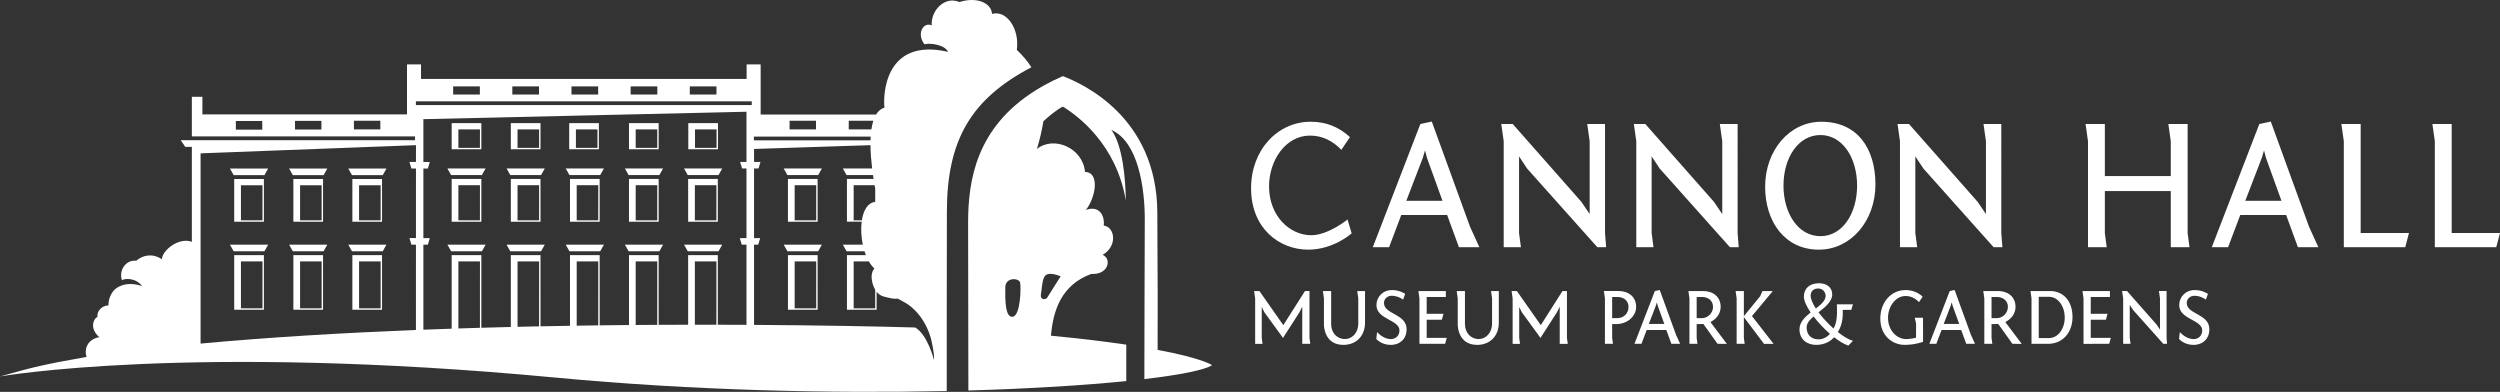 <svg xmlns="http://www.w3.org/2000/svg" viewBox="0 0 841.004 131.819" class="svg" role="img" aria-label="Cannon Hall">
	<rect x="0" y="0" width="841.004" height="131.819" fill="#333333" stroke="none"/>
	<title>Cannon Hall</title>
	<g fill="#fff">
		<g>
			<polygon points="128.762,58.91 130.005,56.698 117.161,56.698 118.405,58.91  "></polygon>
			<path d="M128.522,74.602V60.21h-9.984v14.392H128.522z M120.796,62.321h7.256l-0.008,11.809h-7.249V62.321z"></path>
			<polygon points="108.862,58.91 110.105,56.698 97.26,56.698 98.504,58.91  "></polygon>
			<path d="M108.674,74.602V60.21H98.69v14.392H108.674z M100.948,62.321h7.255l-0.007,11.809h-7.248V62.321z"></path>
			<polygon points="88.961,58.91 90.205,56.698 77.36,56.698 78.604,58.91  "></polygon>
			<path d="M88.774,74.602V60.21H78.79v14.392H88.774z M81.048,62.321h7.255L88.296,74.13h-7.248V62.321z"></path>
			<polygon points="211.458,58.89 221.816,58.89 223.059,56.677 210.213,56.677  "></polygon>
			<path d="M211.591,60.19v14.392h9.984V60.19H211.591z M221.097,74.11h-7.247V62.302h7.255L221.097,74.11z"></path>
			<polygon points="191.558,58.89 201.915,58.89 203.159,56.677 190.313,56.677  "></polygon>
			<path d="M191.743,60.19v14.392h9.984V60.19H191.743z M201.25,74.11h-7.248V62.302h7.256L201.25,74.11z"></path>
			<polygon points="241.716,58.89 242.958,56.677 230.113,56.677 231.357,58.89  "></polygon>
			<path d="M241.476,74.582V60.19h-9.984v14.392H241.476z M233.75,62.302h7.255l-0.008,11.809h-7.247V62.302z"></path>
			<polygon points="171.657,58.89 182.015,58.89 183.257,56.677 170.413,56.677  "></polygon>
			<path d="M171.843,60.19v14.392h9.984V60.19H171.843z M181.349,74.11h-7.248V62.302h7.256L181.349,74.11z"></path>
			<polygon points="151.756,58.89 162.114,58.89 163.356,56.677 150.512,56.677  "></polygon>
			<path d="M151.942,60.19v14.392h9.984V60.19H151.942z M161.449,74.11h-7.248V62.302h7.255L161.449,74.11z"></path>
			<path d="M161.926,41.424h-9.984v8.789h9.984V41.424z M161.449,49.741h-7.248v-6.206h7.255L161.449,49.741z"></path>
			<path d="M181.827,41.424h-9.984v8.789h9.984V41.424z M181.349,49.741h-7.249v-6.206h7.256L181.349,49.741z"></path>
			<path d="M201.464,41.424h-9.984v8.789h9.984V41.424z M200.986,49.741h-7.248v-6.206h7.255L200.986,49.741z"></path>
			<path d="M221.576,41.424h-9.984v8.789h9.984V41.424z M221.098,49.741h-7.248v-6.206h7.255L221.098,49.741z"></path>
			<path d="M241.53,41.424h-9.985v8.789h9.985V41.424z M241.05,49.741h-7.247v-6.206h7.256L241.05,49.741z"></path>
			<polygon points="128.762,84.521 130.005,82.309 117.161,82.309 118.405,84.521  "></polygon>
			<path d="M118.538,104.203h9.984V85.821h-9.984V104.203z M120.796,87.934h7.256l-0.008,15.799h-7.249V87.934z"></path>
			<polygon points="108.862,84.521 110.105,82.309 97.26,82.309 98.504,84.521  "></polygon>
			<path d="M98.69,104.203h9.984V85.821H98.69V104.203z M100.948,87.934h7.255l-0.007,15.799h-7.248V87.934z"></path>
			<polygon points="264.88,84.521 275.239,84.521 276.481,82.309 263.636,82.309  "></polygon>
			<path d="M265.067,104.203h9.983V85.821h-9.983V104.203z M267.325,87.934h7.255l-0.008,15.799h-7.247V87.934z"></path>
			<polygon points="88.961,84.521 90.205,82.309 77.36,82.309 78.604,84.521  "></polygon>
			<path d="M78.79,104.203h9.984V85.821H78.79V104.203z M81.048,87.934h7.255l-0.007,15.799h-7.248V87.934z"></path>
			<polygon points="264.879,58.89 275.238,58.89 276.481,56.677 263.635,56.677  "></polygon>
			<path d="M265.065,60.19v14.392h9.985V60.19H265.065z M274.572,74.11h-7.248V62.302h7.256L274.572,74.11z"></path>
			<path d="M384.966,127.528c12.357-1.451,20.417-3.106,22.778-4.694c0,0-3.153-2.293-18.314-5.141   c0.023-8.148,0.049-25.419-0.107-46.359c-0.229-31.898-24.92-43.079-31.778-45.729c-0.005,0.002-0.013,0.004-0.017,0.005   c-2.35,1.02-4.513,2.102-6.531,3.232v0c-0.006,0.003-0.01,0.007-0.016,0.01c-0.642,0.358-1.264,0.723-1.873,1.092   c-0.071,0.043-0.819,0.506-0.826,0.516c-19.873,12.455-22.608,30.234-22.608,44.381c0,7.405,0.089,56.516,0.089,56.516   c20.991-0.604,39.185-1.756,53.12-3.164v-12.251c-6.79-1.002-15.133-2.029-25.339-3.014c0.749-8.605,3.533-17.125,13.594-20.782   c5.813,0.356,6.918-5.137,3.792-6.411c5.108-2.964,4.154-9.374,0.36-9.846c0.414-3.28-1.422-6.886-5.989-5.276   c3.259-4.103,4.805-12.648-0.301-12.767c-0.712-8.069-10.438-12.286-16.173-7.742c1.024-3.411,1.729-6.489,2.156-9.287   c1.507-1.428,4.378-3.889,6.572-4.952c5.133,3.141,18.056,12.811,21.171,31.624c-0.074-7.421-1.074-18.603-4.855-23.781   c9,3.983,11.315,19.509,11.234,30.568C385.039,83.416,384.966,127.528,384.966,127.528z M340.668,106.547   c-2.529,0.314-2.529-5.383-2.489-9.851c0.032-3.568,4.626-3.203,4.982-1.664C343.52,96.577,343.343,106.215,340.668,106.547z    M350.165,99.027c0.378-2.061,0.356-4.391,1.07-5.697c0.949-2.492,5.575-0.355,5.575-0.355s-2.02,3.086-4.507,7.123   C351.762,100.965,349.812,100.939,350.165,99.027z"></path>
			<polygon points="211.458,84.521 221.815,84.521 223.059,82.309 210.213,82.309  "></polygon>
			<polygon points="191.558,84.521 201.915,84.521 203.158,82.309 190.313,82.309  "></polygon>
			<polygon points="242.959,82.309 230.114,82.309 231.358,84.521 241.716,84.521  "></polygon>
			<polygon points="171.657,84.521 182.015,84.521 183.257,82.309 170.413,82.309  "></polygon>
			<polygon points="151.756,84.521 162.114,84.521 163.356,82.309 150.512,82.309  "></polygon>
			<path d="M346.971,22.622c-1.366-2.135-3.044-4.027-4.91-5.842c0.979-7.005-3.4-13.51-8.348-12.094   c-0.14-3.537-4.946-5.936-10.953-3.994c-4.768-2.12-9.645,2.649-9.327,7.843c-2.861-1.271-5.193,2.864-2.438,6.362   c1.802-0.528,6.783,0.105,7.95,2.542c-21.837-4.98-21.864,15.384-21.412,18.763c-1.191,0.358-2.113,1.177-2.817,2.336h-38.832   V21.671h-4.718v4.886H141.632V21.67h-4.717v16.815H68.088v-5.93h-3.548v13.338h75.072v1.266l-78.83-0.001l1.55,2.252h2.206v31.946   c-4.196-1.652-9.959,2.733-10.074,5.854c-3.261-2.13-6.395-1.378-8.653,0.502c-3.636-0.374-5.893,3.386-4.796,6.551   c0.999-0.661,4.701-0.847,6.771,1.973c-5.876-1.927-8.95,0.732-9.734,1.742c-0.849,1.097-1.547,2.65-1.587,4.774   c-2.213,0.002-3.944,1.948-3.691,3.892c-1.005,0.185-3.01,3.636,0.611,6.757c-4.639,0.957-4.971,4.809-4.26,6.674   C15.09,122.537,11.194,123.476,0,126.64c0,0,63.6-11.235,186.71,0.367c46.788,4.41,93.426,5.383,131.776,4.534v-21.04   c-0.001,0-0.003,0-0.003,0c0.011-12.288,0.049-28.422,0.049-39.192C318.533,46.917,326.783,33.233,346.971,22.622z M88.225,43.612   h-8.887v-2.917h8.887V43.612z M108.125,43.567h-8.886v-2.916h8.886V43.567z M127.948,43.534h-8.885v-2.917h8.885V43.534z    M294.426,63.495l-0.003,4.415c-2.52,0.271-3.967,2.836-4.486,6.2h-2.766V62.302h7.049   C294.289,62.699,294.354,63.102,294.426,63.495z M294.423,97.457l-0.003,6.275h-7.249V87.934h5.117   c0.55,0.949,1.176,1.775,1.884,2.396c-0.551,0.515-0.84,1.296-0.955,2.431C293.128,93.641,293.405,95.756,294.423,97.457z    M285.516,40.606h8.279c-0.285,0.878-0.501,1.856-0.655,2.917h-7.624V40.606z M265.615,40.606h8.886v2.917h-8.886V40.606z    M292.893,45.948c-0.024,0.413-0.041,0.836-0.054,1.265h-39.226l-0.002-1.265H292.893z M232.048,29.06h8.978v2.732h-8.978V29.06z    M212.147,29.06h8.979v2.732h-8.979V29.06z M192.247,29.06h8.978v2.732h-8.978V29.06z M172.346,29.06h8.978v2.732h-8.978V29.06z    M152.445,29.06h8.978v2.732h-8.978V29.06z M139.908,34.083l112.983,0.002v1.266l-112.983-0.002V34.083z M139.931,54.485h-2.197   l0.667,2.212h1.529l-0.005,23.4h-2.19l0.667,2.211h1.523l-0.006,28.701c-0.045,0.002-0.09,0.004-0.135,0.005   c-24.791,0.985-49.46,2.452-72.309,4.569V51.588l72.458-2.756L139.931,54.485z M161.449,110.273   c-2.413,0.07-4.829,0.145-7.248,0.223V87.934h7.255L161.449,110.273z M181.35,109.783c-2.409,0.049-4.825,0.102-7.249,0.158V87.934   h7.256L181.35,109.783z M201.25,109.454c-2.403,0.03-4.821,0.065-7.249,0.103V87.934h7.256L201.25,109.454z M221.098,109.278   c-2.397,0.013-4.812,0.028-7.25,0.048V87.934h7.257L221.098,109.278z M240.999,109.242c-2.387-0.004-4.808-0.004-7.249-0.003   V87.934h7.256L240.999,109.242z M231.492,85.821v23.421c-3.262,0.005-6.572,0.018-9.917,0.033V85.821h-9.983v23.523   c-3.26,0.028-6.547,0.062-9.864,0.104V85.821h-9.984v23.771c-3.286,0.053-6.594,0.113-9.916,0.182V85.821h-9.984v24.175   c-3.296,0.08-6.603,0.168-9.917,0.264V85.821h-9.984v24.752c-3.171,0.104-6.344,0.218-9.516,0.339V82.309h1.503l0.664-2.211h-2.167   v-23.4h1.503l0.664-2.212h-2.167V40.086l108.69-2.495v16.875h-2.143l0.667,2.211h1.476v23.424h-2.251l0.666,2.212h1.585v26.963   c-3.157-0.017-6.372-0.028-9.641-0.034V85.821H231.492z M314.183,121.098c0,0-2.124-8.566-6.317-10.931   c-13.869-0.388-32.596-0.743-54.203-0.875V82.313h1.396l0.665-2.212h-2.062V56.677h1.506l0.665-2.211h-2.171V50.11l39.165-1.277   c0.02,2.477,0.232,5.146,0.559,7.844h-9.851l1.244,2.213h8.896c0.062,0.434,0.132,0.866,0.198,1.3h-8.961v14.392h4.96   c-0.306,2.398-0.163,5.146,0.374,7.727h-6.712l1.244,2.213h6.042c0.14,0.446,0.296,0.878,0.462,1.3h-6.369v18.382h9.983v-6.061   c0.602,0.755,1.387,1.361,2.41,1.62c1.988,0.503,3.427,0.901,4.672,0.669c0.966,0.518,1.791,0.963,2.51,1.387   c0,0,0.483,0.247,1.222,0.781c0.336,0.236,0.644,0.476,0.924,0.725c1.537,1.299,3.607,3.52,5.208,6.959c-0.001,0-0.001,0-0.001,0   c0.194,0.42,0.38,0.867,0.56,1.322c0.04,0.1,0.083,0.189,0.121,0.291c0.208,0.543,0.402,1.111,0.581,1.71   C313.104,113.606,314.457,118.893,314.183,121.098z"></path>
		</g>
		<g>
			<path d="M451.229,50.404c-2.961-3.087-6.426-4.788-10.584-4.788c-8.127,0-13.734,8.316-13.734,17.073   c0,10.144,7.119,16.444,14.176,16.444c5.732,0,12.223-5.292,12.223-5.292l1.386,4.662c0,0-6.048,5.481-14.616,5.481   c-9.766,0-19.217-7.183-19.217-20.665c0-12.916,8.947-22.366,20.035-22.366c5.229,0,9.514,1.764,13.23,5.166L451.229,50.404z"></path>
			<path d="M477.813,41.709l3.843-0.819l12.854,35.345l3.15,6.931h-6.868l-3.97-10.837h-15.436l-4.095,10.837h-5.481L477.813,41.709z    M473.088,67.541h12.16l-5.229-14.49l-0.63-2.458l-0.756,2.521L473.088,67.541z"></path>
			<path d="M539.933,78.44l0.378,4.726h-2.961l-23.627-26.462l-2.709-4.095V78.44l0.631,4.726h-5.797v-35.66l-0.818-5.796h3.843   l23.122,26.209l2.772,4.096V47.505l-0.819-5.796h5.985V78.44z"></path>
			<path d="M584.535,78.44l0.379,4.726h-2.961l-23.627-26.462l-2.709-4.095V78.44l0.63,4.726h-5.796v-35.66l-0.819-5.796h3.843   l23.123,26.209l2.771,4.096V47.505l-0.818-5.796h5.984V78.44z"></path>
			<path d="M630.902,62.059c0,12.223-8.253,21.926-19.027,21.926c-11.529,0-18.082-9.514-18.082-21.17   c0-12.159,8.128-21.861,18.902-21.861C624.854,40.954,630.902,49.962,630.902,62.059z M612.38,79.449   c7.435,0,12.349-7.624,12.349-17.012c0-9.387-4.914-17.011-12.349-17.011s-12.412,7.624-12.412,17.011   C599.968,71.825,604.945,79.449,612.38,79.449z"></path>
			<path d="M673.238,78.44l0.378,4.726h-2.961l-23.626-26.462l-2.709-4.095V78.44l0.629,4.726h-5.796v-35.66l-0.819-5.796h3.844   L665.3,67.918l2.772,4.096V47.505l-0.819-5.796h5.985V78.44z"></path>
			<path d="M735.922,78.44l0.63,4.726h-6.3V64.264h-22.178V78.44l0.63,4.726h-6.3v-35.66l-0.819-5.796h6.489v17.515h22.178V47.505   l-0.819-5.796h6.489V78.44z"></path>
			<path d="M760.049,41.709l3.843-0.819l12.854,35.345l3.149,6.931h-6.867l-3.969-10.837h-15.437l-4.095,10.837h-5.481L760.049,41.709   z M755.323,67.541h12.16l-5.229-14.49l-0.63-2.458l-0.756,2.521L755.323,67.541z"></path>
			<path d="M788.462,47.505l-0.819-5.796h6.489v36.668h16.255l-1.26,4.788h-20.665V47.505z"></path>
			<path d="M819.079,47.505l-0.819-5.796h6.489v36.668h16.255l-1.26,4.788h-20.665V47.505z"></path>
			<path d="M425.342,105.057l-0.891-1.781v10.365l0.27,2.025h-2.483v-15.279l-0.351-2.482h1.781l8.044,11.473L439,97.904h1.512v15.736   l0.27,2.025h-2.699v-12.498l-0.945,1.889l-5.533,8.611L425.342,105.057z"></path>
			<path d="M456.929,100.387l-0.351-2.482h2.618v10.662c0,4.373-2.861,7.449-7.288,7.449c-6.371,0-6.532-6.316-6.532-6.748v-8.881   l-0.351-2.482h2.779v11.148c0,2.861,1.943,4.994,4.59,4.994c2.672,0,4.534-2.322,4.534-5.184V100.387z"></path>
			<path d="M463.25,111.697c0,0,1.971,2.375,4.643,2.375c1.539,0,2.889-1.053,2.889-2.941c0-3.562-7.747-3.697-7.747-8.477   c0-2.779,2.159-5.074,5.21-5.074c2.132,0,3.644,0.756,4.453,1.27l-0.701,1.971c-0.055-0.137-1.781-1.324-3.834-1.324   c-1.268,0-2.591,0.865-2.591,2.43c0,3.887,7.612,3.562,7.612,8.854c0,3.051-2.078,5.236-5.371,5.236   c-3.186,0-4.832-1.996-4.832-1.996C463.007,113.992,463.25,111.697,463.25,111.697z"></path>
			<path d="M477.506,100.387l-0.352-2.482h9.232v1.998h-6.451v5.668h5.641l-0.539,1.998h-5.102v6.1h6.748l-0.54,1.998h-8.638V100.387z   "></path>
			<path d="M501.938,100.387l-0.352-2.482h2.619v10.662c0,4.373-2.861,7.449-7.288,7.449c-6.37,0-6.532-6.316-6.532-6.748v-8.881   l-0.352-2.482h2.781v11.148c0,2.861,1.943,4.994,4.588,4.994c2.673,0,4.535-2.322,4.535-5.184V100.387z"></path>
			<path d="M511.957,105.057l-0.891-1.781v10.365l0.27,2.025h-2.483v-15.279l-0.351-2.482h1.781l8.044,11.473l7.288-11.473h1.512   v15.736l0.27,2.025h-2.699v-12.498l-0.945,1.889l-5.533,8.611L511.957,105.057z"></path>
			<path d="M544.571,97.904c2.97,0,5.831,1.701,5.831,5.344c0,3.078-2.861,5.777-6.748,5.777h-1.323v4.615l0.271,2.025h-2.7v-15.279   l-0.351-2.482H544.571z M544.086,107.027c1.997,0,3.752-1.457,3.752-3.779c0-2.213-1.755-3.346-3.752-3.346h-1.755v7.125H544.086z"></path>
			<path d="M556.694,97.904l1.646-0.352l5.507,15.145l1.35,2.969h-2.942l-1.7-4.643h-6.613l-1.755,4.643h-2.349L556.694,97.904z    M554.67,108.971h5.209l-2.24-6.207l-0.27-1.053l-0.324,1.078L554.67,108.971z"></path>
			<path d="M577.779,115.666l-4.75-6.668c-0.297,0.027-0.676,0.027-2.268,0.027v4.615l0.27,2.025h-2.699v-15.279l-0.351-2.482h5.021   c2.969,0,5.83,1.701,5.83,5.344c0,2.105-1.322,4.076-3.455,5.076l5.534,7.342H577.779z M572.516,107.027   c1.998,0,3.752-1.727,3.752-3.779c0-2.213-1.754-3.346-3.752-3.346h-1.754v7.125H572.516z"></path>
			<path d="M593.412,115.666l-6.774-8.988v6.963l0.271,2.025h-2.7v-15.279l-0.351-2.482h2.78v8.449l5.479-6.695l0.783-1.754h3.481   l-7.019,8.422l7.262,9.34H593.412z"></path>
			<path d="M616.982,113.451c-1.376,1.594-3.481,2.564-6.046,2.564c-3.104,0-5.587-1.889-5.587-5.236c0-2.348,1.781-4.102,3.752-5.668   c-1.377-2.051-2.268-3.969-2.268-5.344c0-2.727,1.916-4.482,5.074-4.482c2.78,0,4.454,1.539,4.454,3.752   c0,2.377-2.268,4.186-4.508,5.939l-0.108,0.08c1.404,1.863,3.239,3.834,5.074,5.48c0.621-1.215,1.161-2.537,1.161-5.965   c0-0.648-0.026-1.377-0.054-2.188h5.398l-0.539,1.863h-2.889c0.027,0.35,0.027,0.701,0.027,1.025c0,2.889-0.703,4.885-1.674,6.424   c1.862,1.484,3.725,2.619,5.102,2.943l-1.566,1.619C620.357,115.773,618.656,114.748,616.982,113.451z M615.606,112.318   c-1.997-1.727-3.968-3.832-5.507-5.857c-1.431,1.242-2.348,2.322-2.348,3.725c0,1.809,0.971,3.969,4.075,3.969   C613.204,114.154,614.607,113.426,615.606,112.318z M610.855,103.789c1.781-1.377,3.293-2.699,3.293-4.293   c0-0.943-0.729-2.455-2.537-2.455c-1.484,0-2.51,0.943-2.51,2.375C609.102,100.576,609.775,102.115,610.855,103.789z"></path>
			<path d="M646.925,114.99c0,0-2.727,1.025-6.155,1.025c-4.184,0-8.232-3.076-8.232-8.854c0-5.533,3.698-9.582,8.449-9.582   c2.24,0,4.211,0.756,5.803,2.213l-1.241,1.836c-1.269-1.322-2.753-2.051-4.534-2.051c-3.348,0-5.885,3.562-5.885,7.314   c0,4.373,3.05,7.18,6.127,7.18c1.458,0,3.293-0.459,3.293-0.459l0.027-4.723l-0.459-1.998h2.78L646.925,114.99z"></path>
			<path d="M655.891,97.904l1.646-0.352l5.506,15.145l1.35,2.969h-2.941l-1.701-4.643h-6.613l-1.754,4.643h-2.349L655.891,97.904z    M653.866,108.971h5.21l-2.24-6.207l-0.271-1.053l-0.323,1.078L653.866,108.971z"></path>
			<path d="M676.977,115.666l-4.752-6.668c-0.297,0.027-0.674,0.027-2.267,0.027v4.615l0.271,2.025h-2.7v-15.279l-0.351-2.482h5.021   c2.97,0,5.831,1.701,5.831,5.344c0,2.105-1.323,4.076-3.455,5.076l5.533,7.342H676.977z M671.713,107.027   c1.997,0,3.752-1.727,3.752-3.779c0-2.213-1.755-3.346-3.752-3.346h-1.755v7.125H671.713z"></path>
			<path d="M697.198,106.678c0,5.047-3.213,8.988-8.233,8.988h-5.561v-15.279l-0.351-2.482h6.721   C693.526,97.904,697.198,100.658,697.198,106.678z M685.834,99.848v13.875h3.455c3.077,0,5.29-3.131,5.29-6.883   c0-3.807-2.213-6.992-5.29-6.992H685.834z"></path>
			<path d="M700.9,100.387l-0.352-2.482h9.232v1.998h-6.452v5.668h5.642l-0.54,1.998h-5.102v6.1h6.749l-0.54,1.998H700.9V100.387z"></path>
			<path d="M728.841,113.641l0.162,2.025h-1.269l-10.122-11.338l-1.161-1.754v11.066l0.271,2.025h-2.483v-15.279l-0.351-2.482h1.646   l9.906,11.229l1.188,1.756v-10.502l-0.351-2.482h2.563V113.641z"></path>
			<path d="M733.3,111.697c0,0,1.971,2.375,4.643,2.375c1.539,0,2.889-1.053,2.889-2.941c0-3.562-7.747-3.697-7.747-8.477   c0-2.779,2.159-5.074,5.21-5.074c2.132,0,3.644,0.756,4.453,1.27l-0.701,1.971c-0.055-0.137-1.782-1.324-3.833-1.324   c-1.27,0-2.592,0.865-2.592,2.43c0,3.887,7.612,3.562,7.612,8.854c0,3.051-2.079,5.236-5.372,5.236   c-3.185,0-4.831-1.996-4.831-1.996C733.057,113.992,733.3,111.697,733.3,111.697z"></path>
		</g>
	</g>
</svg>